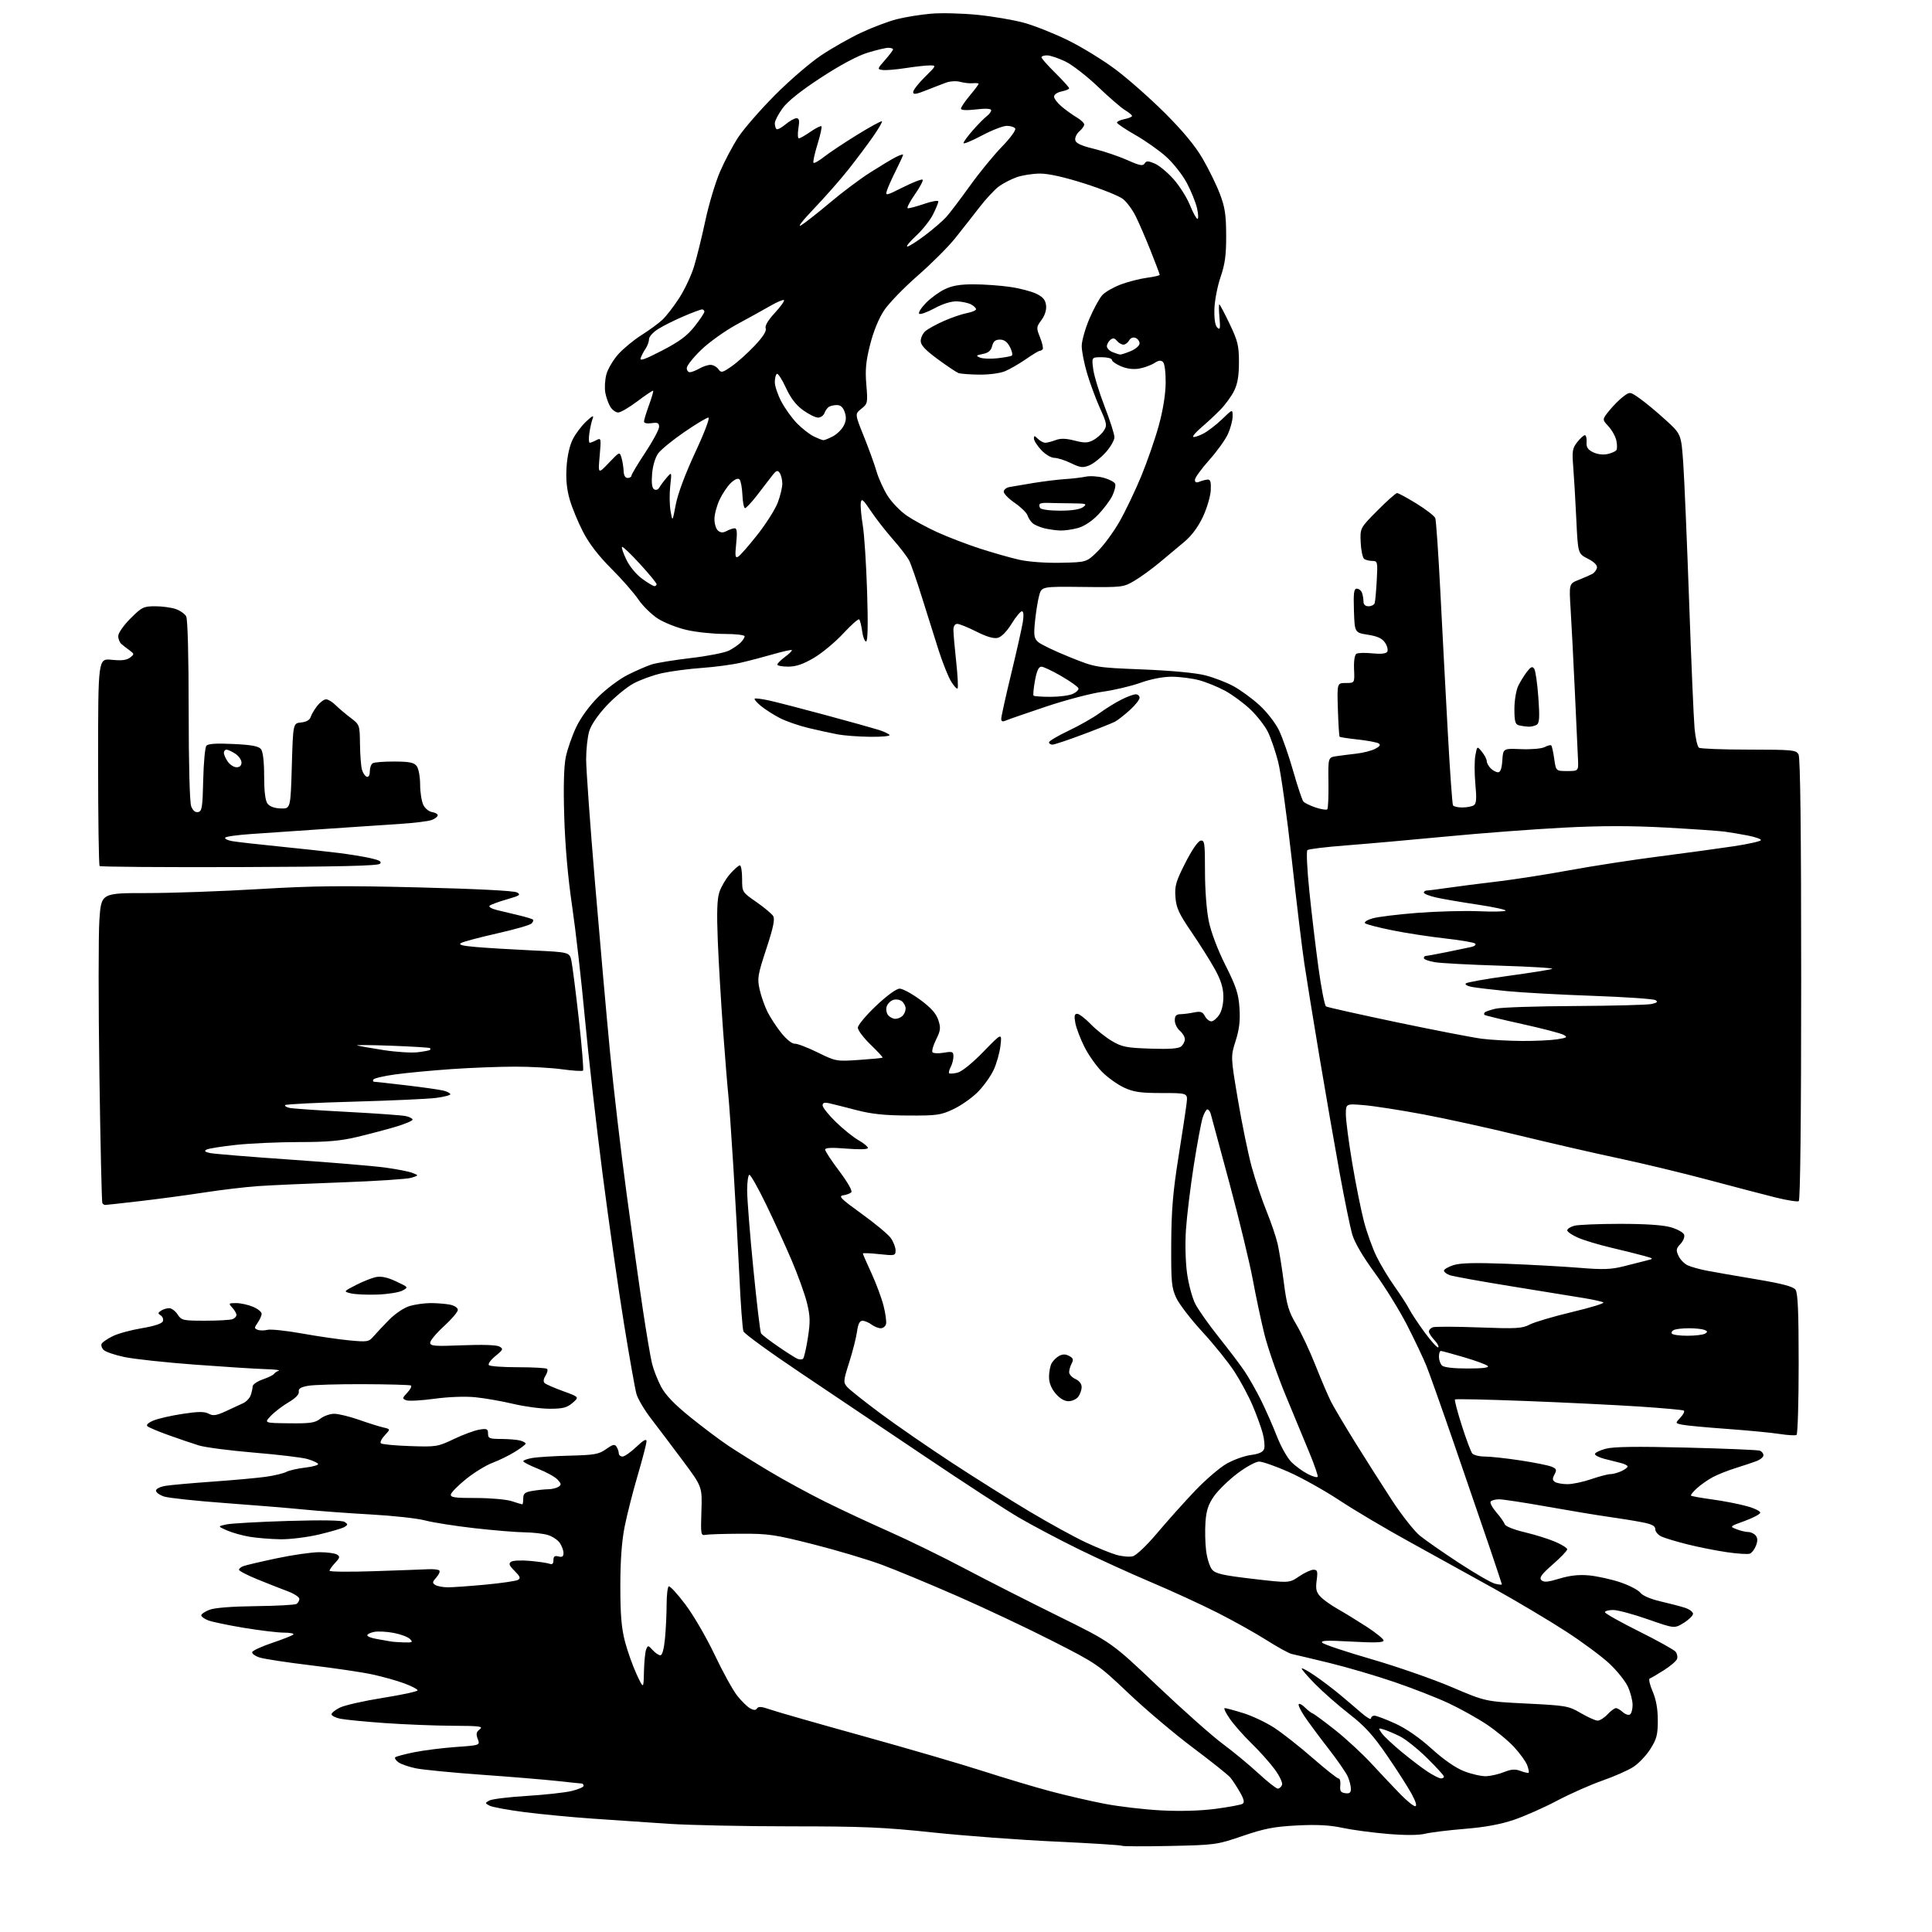 <?xml version="1.0" encoding="UTF-8" standalone="no"?>
<svg 
  version="1.1" 
  xmlns="http://www.w3.org/2000/svg" 
  xmlns:xlink="http://www.w3.org/1999/xlink" 
  xmlns:svg="http://www.w3.org/2000/svg"
  xmlns:rdf="http://www.w3.org/1999/02/22-rdf-syntax-ns#"
  xmlns:cc="http://creativecommons.org/ns#"
  xmlns:dc="http://purl.org/dc/elements/1.1/"
  viewBox="0 0 768 768"
  width="768"
  height="768"
>
<style>svg {background-color: white; }</style>"
<path stroke="none" fill="black" fill-rule="evenodd" d="M465.00,733.80C454.82,734.01 446.27,733.98 446.00,733.72C445.73,733.47 433.80,732.71 419.50,732.05C405.20,731.38 383.24,729.75 370.71,728.42C351.34,726.36 342.91,726.00 314.48,726.00C296.09,726.00 274.17,725.54 265.77,724.99C257.37,724.43 243.75,723.51 235.50,722.93C227.25,722.36 215.10,721.20 208.50,720.35C201.90,719.50 195.64,718.34 194.59,717.78C192.74,716.79 192.74,716.72 194.53,715.73C195.54,715.16 202.21,714.34 209.36,713.91C216.50,713.47 224.52,712.60 227.17,711.96C229.83,711.32 232.00,710.40 232.00,709.90C232.00,709.41 231.66,708.99 231.25,708.98C230.84,708.97 226.45,708.52 221.50,707.97C216.55,707.43 203.05,706.31 191.50,705.49C179.95,704.66 168.20,703.52 165.38,702.95C162.57,702.38 159.42,701.29 158.38,700.54C157.35,699.78 156.78,698.89 157.11,698.56C157.44,698.22 160.82,697.32 164.61,696.55C168.40,695.78 175.86,694.84 181.18,694.46C190.86,693.77 190.86,693.77 189.91,691.26C189.16,689.28 189.33,688.47 190.73,687.41C192.24,686.26 190.69,686.06 180.00,686.02C173.12,685.99 160.97,685.51 153.00,684.95C145.03,684.38 137.01,683.60 135.20,683.21C133.38,682.82 131.85,682.05 131.79,681.50C131.73,680.95 133.22,679.74 135.09,678.80C136.97,677.87 144.69,676.12 152.25,674.92C159.81,673.72 166.00,672.38 166.00,671.94C166.00,671.50 163.64,670.26 160.75,669.19C157.86,668.11 152.12,666.50 148.00,665.61C143.88,664.72 132.85,663.09 123.50,661.98C114.15,660.86 105.01,659.47 103.20,658.88C101.38,658.29 100.06,657.32 100.26,656.72C100.46,656.12 104.05,654.47 108.24,653.06C112.43,651.65 116.19,650.16 116.60,649.75C117.00,649.34 115.35,649.00 112.92,649.00C110.49,649.00 103.33,648.14 97.00,647.10C90.67,646.05 84.26,644.71 82.75,644.12C81.24,643.53 80.00,642.63 80.00,642.12C80.00,641.61 81.46,640.62 83.25,639.92C85.29,639.12 92.14,638.58 101.61,638.47C109.92,638.37 117.23,637.98 117.86,637.59C118.49,637.20 119.00,636.29 119.00,635.58C119.00,634.86 116.86,633.48 114.25,632.51C111.64,631.54 106.24,629.41 102.25,627.78C98.26,626.15 95.00,624.45 95.00,624.01C95.00,623.57 95.76,622.92 96.69,622.57C97.61,622.21 103.58,620.81 109.94,619.46C116.30,618.11 123.97,617.01 127.00,617.02C130.03,617.03 133.16,617.45 133.97,617.96C135.22,618.75 135.11,619.25 133.22,621.26C132.00,622.56 131.00,623.97 131.00,624.40C131.00,624.82 138.99,624.90 148.75,624.57C158.51,624.25 168.17,623.89 170.21,623.79C172.26,623.68 174.24,623.91 174.62,624.29C175.01,624.67 174.48,625.92 173.45,627.05C171.85,628.82 171.79,629.26 173.04,630.05C173.84,630.55 176.07,630.97 178.00,630.98C179.93,630.99 186.67,630.51 192.98,629.92C199.29,629.33 205.10,628.48 205.89,628.04C207.05,627.39 206.79,626.70 204.57,624.48C202.41,622.31 202.10,621.53 203.16,620.82C203.90,620.31 207.31,620.16 210.74,620.48C214.17,620.79 217.66,621.31 218.49,621.63C219.53,622.03 220.00,621.59 220.00,620.20C220.00,618.68 220.49,618.32 222.00,618.71C223.48,619.10 224.00,618.74 224.00,617.34C224.00,616.30 223.32,614.48 222.50,613.30C221.67,612.12 219.53,610.71 217.75,610.18C215.96,609.64 211.80,609.16 208.50,609.12C205.20,609.09 196.20,608.34 188.50,607.47C180.80,606.59 172.03,605.21 169.00,604.40C165.97,603.58 156.30,602.52 147.50,602.03C138.70,601.54 126.78,600.66 121.00,600.08C115.22,599.50 101.05,598.33 89.50,597.49C77.95,596.64 67.04,595.48 65.25,594.90C63.46,594.32 62.00,593.26 62.00,592.55C62.00,591.82 63.69,590.98 65.89,590.63C68.03,590.29 76.46,589.54 84.64,588.96C92.81,588.38 102.27,587.52 105.65,587.05C109.03,586.57 112.69,585.70 113.79,585.11C114.89,584.52 118.30,583.75 121.37,583.39C124.44,583.03 126.72,582.36 126.44,581.90C126.16,581.45 124.26,580.58 122.21,579.98C120.17,579.38 110.62,578.24 101.00,577.44C91.38,576.63 81.47,575.35 79.00,574.57C76.53,573.80 71.12,571.97 67.00,570.49C62.88,569.02 59.08,567.41 58.57,566.93C58.02,566.40 59.03,565.48 61.07,564.65C62.96,563.88 68.16,562.70 72.62,562.03C78.84,561.08 81.26,561.07 82.93,561.96C84.71,562.91 85.96,562.73 89.80,560.97C92.39,559.79 95.51,558.34 96.73,557.75C97.96,557.16 99.29,555.74 99.67,554.59C100.06,553.44 100.41,551.87 100.44,551.10C100.47,550.34 102.28,549.09 104.45,548.34C106.63,547.58 108.65,546.59 108.95,546.13C109.25,545.67 110.10,545.11 110.84,544.87C111.58,544.63 109.10,544.35 105.34,544.24C101.58,544.13 89.05,543.33 77.50,542.47C65.95,541.61 53.37,540.26 49.55,539.46C45.72,538.67 41.96,537.39 41.18,536.61C40.40,535.83 40.07,534.69 40.45,534.08C40.83,533.47 42.79,532.15 44.82,531.14C46.84,530.13 52.03,528.71 56.34,527.99C61.30,527.17 64.39,526.15 64.74,525.24C65.04,524.45 64.66,523.39 63.90,522.90C62.71,522.14 62.73,521.85 64.00,521.02C64.83,520.47 66.28,520.02 67.23,520.02C68.18,520.01 69.69,521.12 70.59,522.50C72.14,524.87 72.71,525.00 81.53,525.00C86.65,525.00 91.55,524.73 92.42,524.39C93.29,524.06 94.00,523.31 94.00,522.72C94.00,522.14 93.26,520.83 92.35,519.83C90.77,518.09 90.85,518.00 93.88,518.00C95.63,518.00 98.62,518.65 100.53,519.45C102.44,520.25 104.00,521.50 104.00,522.23C104.00,522.96 103.30,524.56 102.44,525.79C101.02,527.81 101.02,528.07 102.44,528.62C103.30,528.95 105.06,528.95 106.34,528.63C107.63,528.31 113.81,528.96 120.09,530.09C126.37,531.22 134.88,532.45 139.00,532.84C146.06,533.50 146.62,533.41 148.50,531.21C149.60,529.93 152.39,526.96 154.70,524.61C157.08,522.20 160.61,519.83 162.82,519.17C164.97,518.53 168.76,518.00 171.24,518.00C173.72,518.00 177.16,518.28 178.88,518.62C180.65,518.98 182.00,519.88 182.00,520.70C182.00,521.50 179.52,524.41 176.50,527.17C173.47,529.94 171.00,532.90 171.00,533.74C171.00,535.08 172.71,535.22 183.84,534.77C191.72,534.45 197.39,534.64 198.51,535.26C200.17,536.19 200.03,536.53 196.92,539.06C195.05,540.59 193.89,542.22 194.34,542.67C194.80,543.13 200.04,543.50 206.00,543.50C211.95,543.50 217.12,543.79 217.48,544.15C217.84,544.51 217.56,545.74 216.84,546.88C216.01,548.21 215.90,549.26 216.53,549.82C217.06,550.30 220.38,551.74 223.90,553.02C230.29,555.35 230.29,555.35 227.59,557.68C225.37,559.58 223.74,560.00 218.51,560.00C215.00,560.00 208.45,559.12 203.97,558.05C199.48,556.98 192.71,555.80 188.92,555.42C184.82,555.02 178.23,555.27 172.65,556.03C167.49,556.74 162.47,557.01 161.49,556.63C159.83,556.00 159.86,555.78 161.93,553.58C163.15,552.28 163.78,551.01 163.33,550.75C162.87,550.50 154.40,550.27 144.50,550.23C134.60,550.19 124.70,550.48 122.50,550.87C119.55,551.39 118.57,552.01 118.78,553.23C118.96,554.28 117.48,555.80 114.75,557.41C112.38,558.80 109.20,561.22 107.69,562.80C104.94,565.67 104.94,565.67 114.90,565.78C123.37,565.88 125.23,565.61 127.34,563.95C128.70,562.88 131.18,562.00 132.85,562.00C134.52,562.00 138.95,563.08 142.69,564.39C146.44,565.71 150.79,567.08 152.38,567.44C155.25,568.10 155.25,568.10 152.96,570.55C151.69,571.89 150.99,573.33 151.40,573.73C151.81,574.14 157.01,574.64 162.95,574.84C173.40,575.20 173.99,575.11 180.42,572.04C184.08,570.29 188.63,568.61 190.54,568.30C193.58,567.81 194.00,568.00 194.00,569.87C194.00,571.77 194.56,572.00 199.25,572.01C202.14,572.02 205.51,572.30 206.75,572.63C207.99,572.96 208.98,573.52 208.96,573.87C208.94,574.21 207.03,575.68 204.71,577.11C202.40,578.55 198.39,580.51 195.81,581.48C193.23,582.44 188.51,585.33 185.32,587.90C182.12,590.47 179.39,593.24 179.23,594.04C179.00,595.24 180.75,595.50 189.23,595.48C194.88,595.48 201.24,596.04 203.38,596.73C205.51,597.43 207.42,598.00 207.63,598.00C207.83,598.00 208.00,596.93 208.00,595.63C208.00,593.67 208.65,593.15 211.75,592.64C213.81,592.30 216.62,592.01 218.00,592.00C219.38,591.98 221.16,591.55 221.96,591.05C223.22,590.25 223.18,589.86 221.68,588.20C220.72,587.14 217.25,585.21 213.97,583.91C210.69,582.60 208.00,581.23 208.00,580.86C208.00,580.48 209.69,579.89 211.75,579.54C213.81,579.20 220.49,578.79 226.59,578.64C236.34,578.40 238.08,578.08 240.94,576.04C243.62,574.14 244.37,573.97 245.09,575.11C245.57,575.87 245.98,577.06 245.98,577.75C245.99,578.44 246.66,579.00 247.46,579.00C248.26,579.00 250.73,577.27 252.96,575.15C255.75,572.50 257.00,571.81 257.00,572.92C257.00,573.81 255.43,579.88 253.51,586.41C251.58,592.94 249.24,602.16 248.30,606.89C247.15,612.69 246.59,620.39 246.59,630.50C246.59,641.84 247.04,647.21 248.42,652.50C249.43,656.35 251.51,662.20 253.04,665.50C255.83,671.50 255.83,671.50 255.98,664.50C256.07,660.65 256.46,656.68 256.86,655.68C257.53,653.97 257.67,653.98 259.44,655.93C260.47,657.07 261.85,658.00 262.51,658.00C263.26,658.00 263.95,655.48 264.35,651.25C264.70,647.54 264.99,641.49 264.99,637.81C265.00,634.13 265.37,630.89 265.83,630.61C266.28,630.33 269.26,633.56 272.45,637.80C275.65,642.03 280.88,651.04 284.09,657.81C287.30,664.58 291.34,671.90 293.06,674.08C294.78,676.25 297.11,678.52 298.22,679.12C299.70,679.91 300.44,679.90 300.95,679.08C301.45,678.28 302.88,678.40 306.07,679.53C308.51,680.39 325.12,685.15 343.00,690.10C360.88,695.06 382.43,701.35 390.90,704.09C399.38,706.82 411.37,710.41 417.54,712.05C423.72,713.70 433.44,715.95 439.14,717.04C444.84,718.14 454.95,719.32 461.61,719.66C469.30,720.06 477.19,719.83 483.23,719.04C488.46,718.34 493.28,717.45 493.93,717.04C494.79,716.51 494.51,715.25 492.89,712.41C491.66,710.26 489.95,707.65 489.08,706.60C488.21,705.56 481.51,700.21 474.18,694.72C466.86,689.23 455.35,679.50 448.61,673.10C436.57,661.67 436.03,661.30 418.42,652.34C408.57,647.32 391.56,639.30 380.64,634.51C369.71,629.73 356.14,624.09 350.48,621.99C344.81,619.89 332.60,616.25 323.34,613.90C308.00,610.01 305.43,609.63 294.50,609.68C287.90,609.71 281.60,609.90 280.50,610.12C278.59,610.48 278.52,610.05 278.82,600.76C279.15,591.03 279.15,591.03 271.51,580.76C267.31,575.12 261.65,567.63 258.95,564.12C256.24,560.61 253.56,556.11 253.00,554.12C252.44,552.13 250.19,539.48 248.01,526.00C245.82,512.52 242.00,485.75 239.51,466.50C237.02,447.25 233.85,419.35 232.48,404.50C231.11,389.65 228.82,369.62 227.40,360.00C225.75,348.82 224.63,336.00 224.29,324.50C223.93,312.69 224.15,304.59 224.91,300.94C225.54,297.87 227.40,292.55 229.02,289.11C230.82,285.31 234.26,280.58 237.80,277.04C241.00,273.84 246.29,269.88 249.56,268.25C252.83,266.61 257.09,264.76 259.02,264.13C260.96,263.51 268.00,262.36 274.66,261.58C281.33,260.80 288.14,259.46 289.80,258.61C291.45,257.75 293.53,256.33 294.41,255.45C295.28,254.57 296.00,253.44 296.00,252.93C296.00,252.42 292.38,252.00 287.95,252.00C283.52,252.00 276.82,251.30 273.06,250.44C269.29,249.59 264.14,247.57 261.60,245.96C259.06,244.35 255.52,240.89 253.74,238.27C251.96,235.64 247.11,230.12 242.97,226.00C238.00,221.05 234.21,216.12 231.81,211.50C229.81,207.65 227.41,201.84 226.47,198.58C225.28,194.47 224.90,190.49 225.22,185.58C225.51,181.17 226.46,176.99 227.75,174.50C228.89,172.30 231.28,169.15 233.06,167.50C235.60,165.15 236.15,164.93 235.56,166.50C235.14,167.60 234.56,170.19 234.27,172.25C233.98,174.31 234.05,176.00 234.43,176.00C234.82,176.00 236.01,175.53 237.08,174.96C238.95,173.96 239.00,174.20 238.38,181.21C237.73,188.50 237.73,188.50 242.02,184.00C246.32,179.50 246.32,179.50 247.06,182.00C247.47,183.38 247.85,185.74 247.90,187.25C247.96,188.98 248.55,190.00 249.50,190.00C250.32,190.00 251.00,189.60 251.00,189.11C251.00,188.62 253.47,184.48 256.50,179.91C259.52,175.34 262.00,170.74 262.00,169.69C262.00,168.13 261.44,167.86 259.00,168.21C257.23,168.47 256.00,168.21 256.00,167.56C256.00,166.96 256.89,164.03 257.98,161.05C259.07,158.07 259.82,155.49 259.65,155.32C259.48,155.15 256.68,157.02 253.42,159.48C250.16,161.94 246.72,163.96 245.77,163.97C244.82,163.99 243.42,162.99 242.64,161.75C241.87,160.51 240.96,157.98 240.62,156.11C240.28,154.25 240.47,150.96 241.05,148.81C241.63,146.65 243.77,143.04 245.80,140.78C247.84,138.52 251.97,135.11 255.00,133.21C258.02,131.30 261.74,128.58 263.26,127.17C264.78,125.76 267.79,121.88 269.95,118.55C272.11,115.22 274.77,109.58 275.87,106.00C276.97,102.42 279.00,94.20 280.38,87.73C281.76,81.25 284.39,72.47 286.23,68.22C288.06,63.97 291.34,57.79 293.51,54.50C295.67,51.20 302.18,43.73 307.97,37.89C313.76,32.06 322.06,24.91 326.42,22.00C330.77,19.09 337.97,15.01 342.42,12.94C346.86,10.86 353.20,8.47 356.50,7.63C359.80,6.79 365.88,5.81 370.00,5.45C374.12,5.08 382.47,5.29 388.55,5.90C394.62,6.51 402.95,7.93 407.05,9.05C411.15,10.17 419.00,13.29 424.50,15.99C430.00,18.68 438.55,23.93 443.50,27.65C448.45,31.36 457.26,39.15 463.08,44.95C470.18,52.03 475.10,57.96 478.03,63.00C480.44,67.12 483.53,73.42 484.89,77.00C486.93,82.31 487.39,85.33 487.42,93.50C487.45,101.37 486.98,104.91 485.19,110.14C483.94,113.79 482.84,119.52 482.74,122.87C482.63,126.85 483.04,129.41 483.90,130.24C485.01,131.28 485.15,130.60 484.76,126.25C484.51,123.36 484.47,121.00 484.70,121.00C484.92,121.00 486.76,124.49 488.80,128.75C492.05,135.56 492.50,137.41 492.50,144.00C492.50,149.41 491.96,152.59 490.56,155.40C489.50,157.55 487.02,160.94 485.06,162.93C483.10,164.93 479.77,168.03 477.64,169.84C475.52,171.65 474.02,173.35 474.30,173.64C474.58,173.92 476.32,173.39 478.16,172.46C480.00,171.54 483.41,168.94 485.75,166.68C490.00,162.58 490.00,162.58 489.98,165.54C489.97,167.17 489.13,170.33 488.11,172.56C487.09,174.80 483.73,179.47 480.63,182.94C477.53,186.41 475.00,189.92 475.00,190.73C475.00,191.75 475.55,191.99 476.75,191.50C477.71,191.10 479.18,190.72 480.00,190.64C481.15,190.53 481.45,191.51 481.30,194.84C481.19,197.23 479.79,201.98 478.20,205.40C476.33,209.39 473.71,212.93 470.89,215.30C468.48,217.32 464.02,221.05 461.00,223.57C457.98,226.10 453.48,229.36 451.00,230.83C446.58,233.45 446.22,233.50 430.27,233.32C414.04,233.14 414.04,233.14 413.06,236.82C412.52,238.84 411.79,243.43 411.43,247.00C410.87,252.61 411.04,253.73 412.67,255.20C413.70,256.14 419.27,258.81 425.03,261.13C435.50,265.36 435.50,265.36 454.20,266.11C465.58,266.57 475.32,267.48 479.09,268.45C482.50,269.32 487.56,271.26 490.33,272.77C493.10,274.27 497.74,277.66 500.64,280.31C503.59,283.00 507.02,287.41 508.42,290.31C509.80,293.16 512.34,300.45 514.06,306.50C515.79,312.55 517.60,317.99 518.09,318.59C518.57,319.18 520.78,320.27 522.99,321.00C525.20,321.73 527.28,322.05 527.62,321.72C527.95,321.38 528.16,316.61 528.08,311.11C527.94,301.10 527.94,301.10 531.22,300.60C533.02,300.33 536.65,299.87 539.28,299.57C541.91,299.27 545.24,298.41 546.68,297.66C548.53,296.69 548.92,296.07 548.03,295.52C547.34,295.09 543.65,294.40 539.83,293.98C536.01,293.56 532.72,293.06 532.52,292.86C532.32,292.65 532.01,287.77 531.83,282.00C531.50,271.50 531.50,271.50 535.00,271.50C538.50,271.50 538.50,271.50 538.26,266.05C538.12,262.78 538.49,260.32 539.18,259.89C539.81,259.50 542.67,259.42 545.53,259.72C548.95,260.07 550.97,259.85 551.45,259.08C551.85,258.44 551.47,256.84 550.62,255.54C549.47,253.79 547.67,252.94 543.78,252.32C538.50,251.49 538.50,251.49 538.21,242.74C537.98,235.69 538.20,234.00 539.35,234.00C540.14,234.00 541.06,234.71 541.39,235.58C541.73,236.45 542.00,238.03 542.00,239.08C542.00,240.34 542.70,241.00 544.03,241.00C545.15,241.00 546.24,240.44 546.46,239.75C546.68,239.06 547.04,235.01 547.28,230.75C547.68,223.41 547.59,223.00 545.60,222.98C544.44,222.98 542.98,222.64 542.33,222.23C541.69,221.82 541.05,218.88 540.90,215.70C540.63,209.92 540.63,209.92 547.54,202.96C551.34,199.13 554.86,196.00 555.37,196.00C555.88,196.00 559.36,197.90 563.12,200.21C566.88,202.53 570.22,205.12 570.55,205.96C570.87,206.81 571.78,219.88 572.55,235.00C573.32,250.12 574.65,275.28 575.51,290.90C576.37,306.52 577.30,319.68 577.59,320.15C577.88,320.62 579.55,320.99 581.31,320.98C583.06,320.98 585.11,320.59 585.85,320.12C586.89,319.45 587.03,317.55 586.48,311.65C586.09,307.47 586.09,302.35 586.48,300.28C587.18,296.51 587.18,296.51 589.09,298.86C590.14,300.16 591.00,301.81 591.00,302.54C591.00,303.26 591.71,304.56 592.57,305.43C593.44,306.29 594.76,307.00 595.52,307.00C596.45,307.00 596.99,305.46 597.20,302.25C597.50,297.50 597.50,297.50 604.73,297.80C608.78,297.96 612.89,297.60 614.07,296.96C615.22,296.35 616.39,296.06 616.65,296.32C616.92,296.59 617.45,298.99 617.83,301.65C618.52,306.50 618.52,306.50 623.01,306.50C627.50,306.50 627.50,306.50 627.26,301.50C627.13,298.75 626.56,286.60 626.01,274.50C625.45,262.40 624.71,247.89 624.35,242.26C623.71,232.02 623.71,232.02 627.60,230.49C629.75,229.64 632.17,228.58 633.00,228.12C633.83,227.66 634.64,226.57 634.81,225.70C635.01,224.69 633.69,223.37 631.19,222.09C627.25,220.08 627.25,220.08 626.60,206.29C626.24,198.71 625.69,189.35 625.38,185.50C624.88,179.34 625.07,178.17 626.98,175.75C628.17,174.24 629.53,173.00 630.01,173.00C630.49,173.00 630.79,174.22 630.69,175.71C630.54,177.77 631.16,178.74 633.29,179.78C634.95,180.59 637.26,180.88 639.02,180.49C640.65,180.14 642.24,179.42 642.56,178.90C642.88,178.38 642.86,176.65 642.51,175.05C642.16,173.46 640.75,170.94 639.37,169.45C636.86,166.74 636.86,166.74 639.74,163.19C641.32,161.23 643.81,158.74 645.27,157.65C647.92,155.67 647.92,155.67 651.71,158.31C653.79,159.76 658.38,163.55 661.90,166.75C668.30,172.55 668.30,172.55 669.11,184.03C669.55,190.34 670.60,215.07 671.45,239.00C672.29,262.93 673.26,285.65 673.61,289.50C673.96,293.35 674.75,296.83 675.37,297.23C675.99,297.64 684.92,297.98 695.21,297.98C712.69,298.00 714.00,298.13 714.96,299.93C715.66,301.23 716.00,330.97 716.00,389.38C716.00,444.27 715.64,477.10 715.04,477.48C714.51,477.80 710.35,477.14 705.79,476.01C701.23,474.87 689.17,471.72 679.00,469.00C668.83,466.28 652.85,462.44 643.50,460.46C634.15,458.48 616.52,454.43 604.31,451.46C592.11,448.48 574.79,444.67 565.81,442.99C556.84,441.31 546.24,439.66 542.25,439.32C535.00,438.71 535.00,438.71 535.00,442.97C535.00,445.31 536.14,454.04 537.54,462.36C538.94,470.69 541.03,481.10 542.18,485.50C543.33,489.90 545.58,496.16 547.17,499.42C548.76,502.68 552.01,508.08 554.39,511.42C556.77,514.76 559.41,518.85 560.25,520.50C561.10,522.15 563.90,526.36 566.47,529.85C569.04,533.34 571.41,535.92 571.74,535.59C572.07,535.26 571.36,533.95 570.17,532.68C568.98,531.41 568.00,529.89 568.00,529.29C568.00,528.70 568.69,527.95 569.54,527.62C570.38,527.30 578.64,527.32 587.88,527.67C602.80,528.23 605.07,528.10 608.09,526.53C609.97,525.55 617.54,523.31 624.93,521.55C632.32,519.79 637.92,518.07 637.37,517.73C636.83,517.40 633.49,516.65 629.94,516.06C626.40,515.48 613.38,513.37 601.00,511.36C588.62,509.36 577.49,507.34 576.25,506.89C575.01,506.43 574.00,505.62 574.00,505.10C574.00,504.58 575.67,503.60 577.71,502.93C580.41,502.04 586.21,501.89 598.96,502.37C608.61,502.74 621.63,503.47 627.91,503.98C637.21,504.75 640.44,504.64 645.41,503.38C648.76,502.53 652.85,501.50 654.50,501.08C657.50,500.33 657.50,500.33 653.50,499.22C651.30,498.61 645.45,497.15 640.50,495.98C635.55,494.82 629.59,493.02 627.25,491.99C624.91,490.96 623.00,489.65 623.00,489.08C623.00,488.50 624.24,487.69 625.75,487.27C627.26,486.85 635.48,486.50 644.00,486.50C654.12,486.50 661.13,486.97 664.19,487.86C666.76,488.61 669.14,489.92 669.46,490.77C669.79,491.63 669.16,493.27 668.03,494.47C666.27,496.34 666.17,496.96 667.25,499.26C667.94,500.72 669.59,502.40 670.93,503.01C672.26,503.62 675.64,504.56 678.43,505.10C681.22,505.64 690.02,507.18 697.99,508.51C708.51,510.28 712.83,511.42 713.74,512.67C714.68,513.95 715.00,521.45 715.00,542.13C715.00,557.39 714.62,570.12 714.15,570.41C713.68,570.70 710.64,570.52 707.40,570.02C704.15,569.51 694.75,568.61 686.50,568.01C678.25,567.42 670.24,566.67 668.70,566.34C665.89,565.75 665.89,565.75 668.02,563.48C669.19,562.23 669.78,560.99 669.33,560.72C668.87,560.45 660.85,559.73 651.50,559.11C642.15,558.50 621.97,557.51 606.66,556.92C591.34,556.33 578.61,556.05 578.37,556.30C578.13,556.54 579.34,561.19 581.07,566.62C582.80,572.05 584.68,577.06 585.23,577.75C585.79,578.44 588.05,579.00 590.25,579.00C592.46,579.00 598.82,579.69 604.38,580.54C609.95,581.38 615.53,582.51 616.79,583.03C618.76,583.86 618.92,584.29 617.93,586.12C617.04,587.79 617.09,588.44 618.15,589.11C618.89,589.58 621.12,589.98 623.09,589.98C625.07,589.99 629.30,589.10 632.50,588.00C635.70,586.90 639.12,586.00 640.11,586.00C641.10,586.00 643.05,585.48 644.45,584.84C645.85,584.20 647.00,583.35 647.00,582.95C647.00,582.55 645.76,581.92 644.25,581.55C642.74,581.19 639.81,580.45 637.75,579.91C635.69,579.37 634.00,578.51 634.00,578.00C634.00,577.49 635.91,576.55 638.25,575.91C641.31,575.07 650.31,574.94 670.34,575.44C685.65,575.82 698.81,576.37 699.59,576.67C700.36,576.97 701.00,577.79 701.00,578.49C701.00,579.19 699.76,580.23 698.25,580.80C696.74,581.38 693.02,582.62 690.00,583.56C686.98,584.50 682.92,586.10 681.00,587.11C679.08,588.12 676.21,590.11 674.63,591.53C673.06,592.94 671.96,594.30 672.20,594.54C672.44,594.77 676.21,595.45 680.57,596.04C684.93,596.63 691.10,597.82 694.29,598.70C697.52,599.58 699.91,600.77 699.71,601.39C699.51,602.00 696.68,603.47 693.42,604.65C687.52,606.79 687.51,606.81 690.32,607.90C691.86,608.51 693.95,609.00 694.94,609.00C695.94,609.00 697.27,609.62 697.90,610.38C698.71,611.35 698.75,612.54 698.04,614.40C697.48,615.86 696.38,617.30 695.59,617.60C694.79,617.91 690.62,617.64 686.32,617.00C682.02,616.37 675.01,614.97 670.75,613.90C666.49,612.83 661.88,611.45 660.50,610.82C659.13,610.19 658.00,608.88 658.00,607.91C658.00,606.57 656.72,605.89 652.75,605.12C649.86,604.55 643.90,603.59 639.50,602.97C635.10,602.36 624.13,600.54 615.11,598.93C606.10,597.32 597.47,596.00 595.92,596.00C594.38,596.00 592.86,596.42 592.54,596.94C592.22,597.46 593.25,599.37 594.83,601.19C596.41,603.01 597.91,605.14 598.16,605.91C598.42,606.72 601.78,608.07 606.05,609.08C610.15,610.05 615.64,611.76 618.25,612.89C620.86,614.01 623.00,615.36 623.00,615.88C623.00,616.41 620.42,619.10 617.26,621.87C612.76,625.82 611.77,627.17 612.72,628.12C613.67,629.07 615.23,628.94 619.92,627.52C624.10,626.26 627.65,625.87 631.70,626.25C634.89,626.55 640.42,627.77 644.00,628.96C647.58,630.16 651.19,632.02 652.03,633.11C652.96,634.29 656.14,635.67 660.03,636.56C663.59,637.38 667.96,638.53 669.75,639.10C671.54,639.68 673.00,640.76 673.00,641.50C673.00,642.23 671.34,643.86 669.31,645.12C665.61,647.40 665.61,647.40 655.06,643.70C649.25,641.66 643.04,640.00 641.25,640.00C639.46,640.00 638.00,640.40 638.00,640.88C638.00,641.36 644.05,644.77 651.44,648.45C658.83,652.13 665.40,655.78 666.05,656.56C666.70,657.34 666.96,658.66 666.64,659.49C666.32,660.32 663.96,662.34 661.39,663.96C658.83,665.59 656.31,667.06 655.80,667.23C655.29,667.40 655.80,669.71 656.94,672.35C658.34,675.62 659.00,679.32 659.00,683.89C659.00,689.61 658.56,691.30 656.05,695.25C654.43,697.81 651.40,701.01 649.30,702.37C647.21,703.73 641.66,706.18 636.98,707.81C632.29,709.45 624.19,713.04 618.98,715.79C613.76,718.55 606.02,721.98 601.76,723.42C596.53,725.20 590.23,726.36 582.26,727.00C575.79,727.53 568.70,728.40 566.50,728.94C563.94,729.57 558.53,729.59 551.50,729.00C545.45,728.49 537.35,727.40 533.51,726.57C528.48,725.50 523.42,725.24 515.51,725.65C506.46,726.12 502.63,726.87 494.00,729.81C483.71,733.33 483.13,733.41 465.00,733.80zM562.56,718.00C563.34,718.00 562.83,716.22 561.15,713.11C559.69,710.42 555.30,703.56 551.38,697.86C545.82,689.76 542.55,686.16 536.38,681.37C532.05,678.00 525.92,672.63 522.78,669.43C519.63,666.23 517.23,663.43 517.46,663.21C517.68,662.99 520.03,664.29 522.68,666.10C525.33,667.90 529.70,671.21 532.39,673.44C535.08,675.67 539.02,679.01 541.14,680.87C543.26,682.72 545.00,683.73 545.00,683.12C545.00,682.50 545.61,682.00 546.36,682.00C547.11,682.00 550.80,683.40 554.56,685.10C558.95,687.09 564.17,690.70 569.10,695.15C574.07,699.64 578.68,702.82 582.15,704.15C585.09,705.28 588.99,706.14 590.82,706.07C592.65,705.99 595.83,705.25 597.90,704.42C600.78,703.27 602.31,703.17 604.47,703.99C606.01,704.58 607.45,704.88 607.67,704.67C607.88,704.45 607.61,703.09 607.06,701.65C606.51,700.20 604.18,696.98 601.88,694.49C599.59,692.00 594.65,687.93 590.91,685.44C587.18,682.96 580.38,679.18 575.81,677.04C571.24,674.90 561.55,671.11 554.28,668.63C547.01,666.14 535.31,662.71 528.28,661.00C521.25,659.30 514.60,657.71 513.50,657.49C512.40,657.26 507.90,654.79 503.50,652.00C499.10,649.21 490.32,644.30 484.00,641.10C477.68,637.89 465.75,632.41 457.50,628.92C449.25,625.43 436.20,619.48 428.50,615.69C420.80,611.90 410.23,606.30 405.00,603.25C399.77,600.19 383.12,589.36 368.00,579.18C352.88,569.00 330.53,553.99 318.35,545.82C306.17,537.66 295.90,530.20 295.53,529.24C295.15,528.28 294.43,518.50 293.92,507.50C293.41,496.50 292.32,476.70 291.50,463.50C290.68,450.30 289.77,437.48 289.49,435.00C289.21,432.52 288.30,421.27 287.46,410.00C286.63,398.73 285.67,382.51 285.33,373.96C284.88,362.71 285.05,357.38 285.96,354.63C286.65,352.54 288.56,349.29 290.21,347.41C291.86,345.54 293.61,344.00 294.10,344.00C294.60,344.00 295.00,346.39 295.00,349.31C295.00,354.63 295.00,354.63 300.67,358.56C303.78,360.73 306.79,363.24 307.35,364.15C308.10,365.38 307.40,368.74 304.63,377.17C301.19,387.61 300.98,388.94 301.97,393.36C302.56,396.01 303.99,400.05 305.14,402.34C306.30,404.63 308.81,408.43 310.72,410.80C312.64,413.16 314.95,415.00 315.85,414.88C316.76,414.77 320.84,416.31 324.92,418.31C332.25,421.91 332.46,421.95 341.42,421.34C346.42,421.00 350.65,420.60 350.83,420.44C351.02,420.29 348.88,417.96 346.08,415.27C343.29,412.57 341.00,409.54 341.00,408.53C341.00,407.52 344.26,403.61 348.24,399.84C352.57,395.74 356.33,393.00 357.63,393.00C358.81,393.00 362.48,394.99 365.79,397.42C370.08,400.58 372.13,402.87 372.98,405.45C374.02,408.59 373.91,409.61 372.13,413.20C371.01,415.47 370.34,417.74 370.65,418.24C370.95,418.73 372.96,418.84 375.10,418.48C378.63,417.89 379.00,418.03 379.00,419.98C379.00,421.16 378.51,423.04 377.92,424.15C377.32,425.26 377.05,426.38 377.30,426.63C377.56,426.89 379.05,426.79 380.63,426.40C382.33,425.99 386.53,422.60 390.90,418.10C398.30,410.50 398.30,410.50 397.71,415.63C397.39,418.45 396.15,422.83 394.96,425.37C393.77,427.90 390.93,431.85 388.65,434.14C386.37,436.43 382.02,439.48 379.00,440.91C373.97,443.28 372.44,443.50 361.00,443.44C351.70,443.40 346.45,442.85 340.50,441.30C336.10,440.15 331.26,438.93 329.75,438.59C327.72,438.13 327.00,438.34 327.00,439.42C327.00,440.22 329.36,443.18 332.25,445.99C335.14,448.81 339.19,452.07 341.25,453.24C343.31,454.41 345.00,455.80 345.00,456.32C345.00,456.91 341.71,457.01 336.50,456.59C330.64,456.11 328.00,456.23 328.00,456.98C328.00,457.58 330.54,461.44 333.66,465.58C336.97,469.98 338.94,473.45 338.41,473.96C337.91,474.44 336.44,474.98 335.15,475.17C333.17,475.45 334.37,476.64 342.49,482.48C347.82,486.32 353.05,490.66 354.09,492.13C355.14,493.60 356.00,495.80 356.00,497.02C356.00,499.15 355.75,499.21 349.50,498.54C345.93,498.15 343.00,498.04 343.00,498.28C343.00,498.52 344.53,502.04 346.41,506.11C348.28,510.17 350.44,515.98 351.21,519.00C351.98,522.02 352.43,525.29 352.23,526.25C352.02,527.21 351.07,528.00 350.12,528.00C349.16,528.00 347.51,527.34 346.44,526.53C345.37,525.72 343.77,525.05 342.89,525.03C341.73,525.01 341.10,526.24 340.68,529.33C340.35,531.71 338.96,537.20 337.58,541.54C335.21,549.01 335.17,549.53 336.79,551.37C337.73,552.44 343.68,557.16 350.00,561.86C356.32,566.56 369.15,575.41 378.50,581.53C387.85,587.65 401.80,596.41 409.50,600.99C417.20,605.58 427.10,611.02 431.50,613.07C435.90,615.13 441.37,617.36 443.66,618.04C445.95,618.71 448.93,618.98 450.28,618.65C451.70,618.29 455.85,614.34 460.12,609.28C464.18,604.46 470.88,596.98 475.00,592.66C479.12,588.33 484.75,583.49 487.50,581.90C490.25,580.32 494.63,578.73 497.22,578.39C500.56,577.94 502.11,577.21 502.52,575.92C502.84,574.92 502.59,572.16 501.96,569.80C501.33,567.43 499.52,562.45 497.94,558.73C496.36,555.01 493.11,548.94 490.70,545.23C488.29,541.53 482.59,534.45 478.03,529.50C473.47,524.55 468.78,518.48 467.62,516.00C465.71,511.94 465.51,509.83 465.58,494.50C465.65,481.06 466.25,473.84 468.45,460.00C469.99,450.38 471.45,440.70 471.70,438.50C472.16,434.50 472.16,434.50 461.83,434.50C453.37,434.50 450.66,434.11 446.85,432.35C444.29,431.17 440.37,428.37 438.13,426.13C435.89,423.89 432.73,419.43 431.11,416.22C429.49,413.00 427.85,408.72 427.47,406.69C426.94,403.86 427.10,403.00 428.19,403.00C428.96,403.00 431.37,404.84 433.55,407.08C435.72,409.33 439.52,412.36 442.00,413.82C445.97,416.17 447.78,416.53 457.26,416.85C464.81,417.11 468.47,416.85 469.51,415.99C470.33,415.31 471.00,414.01 471.00,413.10C471.00,412.19 470.10,410.67 469.00,409.73C467.90,408.79 467.00,406.94 467.00,405.62C467.00,403.80 467.55,403.20 469.25,403.16C470.49,403.13 472.92,402.82 474.66,402.46C477.24,401.92 478.03,402.19 478.95,403.90C479.56,405.05 480.72,406.00 481.51,406.00C482.31,406.00 483.72,404.82 484.67,403.39C485.72,401.78 486.35,398.93 486.31,396.00C486.25,392.55 485.30,389.56 482.87,385.16C481.02,381.82 476.83,375.19 473.57,370.41C468.61,363.15 467.58,360.91 467.26,356.62C466.92,352.16 467.43,350.41 471.19,343.00C473.76,337.93 476.21,334.37 477.25,334.18C478.84,333.88 479.00,334.99 479.00,346.36C479.00,353.61 479.63,361.94 480.51,366.18C481.42,370.61 484.04,377.54 487.14,383.70C491.41,392.22 492.34,395.03 492.71,400.70C493.05,405.72 492.65,409.14 491.18,413.77C489.20,420.03 489.20,420.03 492.09,437.18C493.68,446.62 496.14,458.62 497.57,463.85C499.00,469.09 501.65,477.00 503.46,481.44C505.27,485.87 507.26,491.75 507.89,494.50C508.51,497.25 509.63,504.23 510.37,510.00C511.52,518.89 512.28,521.42 515.30,526.50C517.27,529.80 520.72,537.16 522.97,542.86C525.23,548.56 527.99,555.02 529.11,557.21C530.23,559.41 534.54,566.67 538.68,573.35C542.83,580.03 549.41,590.38 553.31,596.35C557.21,602.31 562.22,608.68 564.45,610.48C566.68,612.29 573.67,617.16 580.00,621.30C586.33,625.45 592.74,629.15 594.25,629.53C595.76,629.91 597.00,630.04 597.00,629.82C597.00,629.60 594.79,622.92 592.09,614.96C589.39,607.01 583.14,588.80 578.21,574.50C573.29,560.20 568.26,546.04 567.05,543.02C565.84,540.01 562.38,532.72 559.36,526.81C556.34,520.90 550.51,511.49 546.42,505.89C541.69,499.43 538.43,493.84 537.50,490.60C536.70,487.80 534.45,476.80 532.51,466.17C530.57,455.53 526.98,434.83 524.52,420.17C522.06,405.50 519.35,388.77 518.49,383.00C517.62,377.23 515.37,358.54 513.48,341.49C511.59,324.43 509.16,307.03 508.08,302.82C507.00,298.61 505.14,293.21 503.95,290.83C502.75,288.45 499.63,284.47 497.02,281.98C494.40,279.50 489.91,276.18 487.03,274.61C484.15,273.05 479.48,271.15 476.65,270.39C473.82,269.64 468.94,269.02 465.81,269.01C462.28,269.00 457.52,269.93 453.31,271.43C449.56,272.77 442.82,274.36 438.33,274.97C433.84,275.59 423.71,278.24 415.83,280.88C407.95,283.52 400.71,286.03 399.75,286.45C398.52,286.99 398.00,286.77 398.00,285.72C398.00,284.90 399.78,276.86 401.96,267.86C404.14,258.86 406.22,249.59 406.59,247.25C407.01,244.54 406.88,243.00 406.21,243.00C405.64,243.00 403.79,245.24 402.11,247.97C400.26,250.98 398.10,253.19 396.65,253.55C395.04,253.96 392.25,253.14 388.15,251.08C384.80,249.38 381.37,248.00 380.53,248.00C379.57,248.00 379.00,248.92 379.00,250.46C379.00,251.81 379.49,257.47 380.10,263.03C380.70,268.59 380.95,273.38 380.65,273.68C380.35,273.98 379.19,272.71 378.06,270.86C376.93,269.01 374.71,263.45 373.12,258.50C371.53,253.55 368.55,244.10 366.50,237.50C364.45,230.90 362.16,224.29 361.40,222.82C360.64,221.35 357.71,217.52 354.89,214.32C352.06,211.12 348.12,206.06 346.13,203.07C343.07,198.49 342.45,197.99 342.18,199.85C342.00,201.07 342.35,205.08 342.96,208.78C343.58,212.48 344.35,224.39 344.69,235.25C345.10,248.40 344.96,255.00 344.28,255.00C343.72,255.00 343.02,253.16 342.72,250.92C342.41,248.67 341.89,246.56 341.55,246.22C341.22,245.88 338.37,248.40 335.22,251.80C332.07,255.21 326.83,259.57 323.56,261.50C319.25,264.04 316.44,265.00 313.31,265.00C310.94,265.00 309.00,264.63 309.00,264.19C309.00,263.74 310.39,262.35 312.08,261.10C313.77,259.85 314.98,258.65 314.76,258.43C314.55,258.21 311.25,258.94 307.43,260.04C303.62,261.14 297.80,262.67 294.50,263.43C291.20,264.20 284.23,265.14 279.00,265.51C273.77,265.88 266.62,266.83 263.10,267.61C259.57,268.40 254.48,270.25 251.78,271.72C249.07,273.19 244.29,277.14 241.15,280.50C237.66,284.23 234.96,288.19 234.22,290.67C233.55,292.90 233.00,297.93 233.00,301.85C233.00,305.76 234.58,327.76 236.51,350.73C238.44,373.70 241.14,404.20 242.52,418.50C243.90,432.80 246.85,458.00 249.08,474.50C251.30,491.00 254.24,511.92 255.61,520.99C256.97,530.06 258.58,539.51 259.18,541.99C259.78,544.47 261.41,548.64 262.80,551.26C264.55,554.56 268.12,558.27 274.42,563.35C279.41,567.38 286.20,572.48 289.50,574.68C292.80,576.89 300.17,581.49 305.89,584.90C311.60,588.32 321.50,593.72 327.89,596.89C334.27,600.07 345.80,605.45 353.50,608.86C361.20,612.27 374.70,618.87 383.50,623.53C392.30,628.18 409.03,636.68 420.67,642.42C441.85,652.86 441.85,652.86 460.17,670.24C470.25,679.80 481.88,690.12 486.00,693.17C490.12,696.22 496.49,701.48 500.15,704.86C503.81,708.24 507.31,711.00 507.93,711.00C508.56,711.00 509.32,710.33 509.63,709.52C509.95,708.69 508.64,705.94 506.67,703.27C504.73,700.65 500.60,696.02 497.48,693.00C494.37,689.98 490.49,685.59 488.87,683.25C487.24,680.91 486.33,679.00 486.85,679.00C487.37,679.00 490.68,679.89 494.22,680.99C497.75,682.08 503.31,684.71 506.57,686.84C509.83,688.97 516.70,694.38 521.83,698.86C526.97,703.34 531.60,707.00 532.12,707.00C532.65,707.00 532.95,708.24 532.79,709.75C532.56,711.95 532.95,712.56 534.75,712.82C536.45,713.06 537.00,712.64 537.00,711.12C537.00,710.00 536.46,707.84 535.80,706.30C535.15,704.76 531.59,699.61 527.89,694.86C524.20,690.11 519.95,684.37 518.44,682.09C516.94,679.82 515.96,677.71 516.27,677.40C516.58,677.09 517.71,677.71 518.79,678.79C519.87,679.87 521.23,680.92 521.81,681.12C522.39,681.33 526.40,684.29 530.73,687.71C535.06,691.13 541.62,697.20 545.32,701.21C549.02,705.22 554.14,710.64 556.69,713.25C559.24,715.86 561.88,718.00 562.56,718.00zM572.75,706.94C573.44,706.97 574.00,706.65 574.00,706.22C574.00,705.80 570.96,702.47 567.25,698.82C563.54,695.18 558.70,691.31 556.50,690.23C554.30,689.14 551.43,687.92 550.12,687.52C547.83,686.81 547.80,686.87 549.26,688.97C550.11,690.17 553.68,693.53 557.21,696.44C560.73,699.35 565.39,702.89 567.56,704.31C569.73,705.72 572.06,706.91 572.75,706.94zM635.08,683.98C635.94,683.99 637.71,682.88 639.00,681.50C640.29,680.12 641.80,679.00 642.35,679.00C642.89,679.00 644.14,679.72 645.11,680.60C646.08,681.48 647.35,681.90 647.94,681.54C648.52,681.18 648.99,679.45 648.98,677.69C648.97,675.94 648.13,672.70 647.12,670.50C646.11,668.30 642.82,664.18 639.81,661.35C636.80,658.52 629.01,652.74 622.48,648.51C615.96,644.28 603.17,636.66 594.06,631.58C584.95,626.51 569.85,618.16 560.50,613.02C551.15,607.89 538.53,600.42 532.47,596.42C526.40,592.42 517.26,587.32 512.17,585.08C507.08,582.83 501.83,581.00 500.51,581.00C499.19,581.00 495.29,583.14 491.84,585.75C488.40,588.36 484.24,592.41 482.60,594.74C480.33,597.99 479.53,600.40 479.20,604.97C478.96,608.26 479.07,613.42 479.45,616.45C479.83,619.47 480.89,622.84 481.82,623.93C483.20,625.57 486.07,626.22 498.00,627.62C512.50,629.31 512.50,629.31 516.39,626.66C518.53,625.20 521.11,624.00 522.12,624.00C523.71,624.00 523.88,624.58 523.39,628.25C522.94,631.68 523.23,632.92 524.91,634.71C526.06,635.92 529.14,638.12 531.75,639.59C534.36,641.06 539.54,644.24 543.25,646.64C546.96,649.05 550.00,651.52 550.00,652.14C550.00,652.96 546.47,653.07 537.25,652.56C527.40,652.01 524.76,652.12 525.66,653.04C526.30,653.69 535.10,656.63 545.22,659.56C555.34,662.50 569.67,667.49 577.06,670.64C590.50,676.38 590.50,676.38 606.89,677.19C622.56,677.97 623.51,678.13 628.39,680.98C631.20,682.62 634.21,683.97 635.08,683.98zM160.46,652.88C163.97,652.99 164.26,652.83 162.95,651.52C162.13,650.70 159.22,649.62 156.48,649.10C153.74,648.59 150.26,648.40 148.75,648.70C147.24,648.99 146.00,649.61 146.00,650.07C146.00,650.53 147.69,651.18 149.75,651.52C151.81,651.86 154.18,652.28 155.00,652.45C155.82,652.63 158.28,652.82 160.46,652.88zM111.38,611.88C107.59,611.82 102.13,611.37 99.23,610.89C96.33,610.41 92.28,609.27 90.23,608.37C86.50,606.73 86.50,606.73 90.00,605.98C91.92,605.57 102.95,604.95 114.50,604.60C128.07,604.20 136.03,604.33 137.00,604.99C138.33,605.89 138.33,606.11 137.00,606.97C136.18,607.50 131.62,608.85 126.88,609.97C122.07,611.10 115.21,611.95 111.38,611.88zM523.80,587.02C523.96,586.57 522.55,582.45 520.66,577.86C518.77,573.26 514.47,562.87 511.10,554.76C507.74,546.65 503.91,535.62 502.59,530.26C501.27,524.89 499.19,515.10 497.97,508.50C496.74,501.90 492.60,484.80 488.77,470.50C484.93,456.20 481.57,443.71 481.28,442.75C481.00,441.79 480.40,441.00 479.96,441.00C479.52,441.00 478.67,442.46 478.09,444.25C477.50,446.04 475.91,454.58 474.55,463.23C473.20,471.89 471.80,483.36 471.44,488.73C471.06,494.36 471.25,501.80 471.89,506.28C472.49,510.56 473.95,515.96 475.13,518.28C476.31,520.60 480.50,526.55 484.45,531.50C488.40,536.45 493.01,542.52 494.68,545.00C496.36,547.48 499.30,552.65 501.22,556.50C503.13,560.35 505.98,566.82 507.56,570.88C509.13,574.94 511.73,579.57 513.32,581.17C514.91,582.76 517.86,584.91 519.86,585.94C521.86,586.98 523.63,587.46 523.80,587.02zM424.73,557.00C423.11,557.00 421.23,555.88 419.59,553.92C417.89,551.90 417.00,549.65 417.00,547.36C417.00,545.44 417.46,543.01 418.02,541.96C418.59,540.91 419.94,539.57 421.02,538.99C422.42,538.24 423.59,538.25 425.01,539.01C426.61,539.86 426.82,540.48 426.01,541.98C425.46,543.02 425.00,544.58 425.00,545.46C425.00,546.33 426.12,547.56 427.50,548.18C429.03,548.88 429.99,550.13 429.97,551.41C429.95,552.56 429.34,554.29 428.61,555.25C427.88,556.21 426.13,557.00 424.73,557.00zM583.40,544.00C589.40,544.00 592.07,543.67 591.40,543.00C590.85,542.45 586.60,540.89 581.95,539.52C577.30,538.16 573.16,537.03 572.75,537.02C572.34,537.01 572.00,538.03 572.00,539.30C572.00,540.57 572.54,542.14 573.20,542.80C573.96,543.56 577.73,544.00 583.40,544.00zM319.23,540.11C319.63,539.74 320.49,536.01 321.14,531.81C322.14,525.38 322.08,523.18 320.76,517.84C319.90,514.35 317.13,506.68 314.61,500.80C312.09,494.91 307.51,484.90 304.42,478.55C301.33,472.20 298.40,467.00 297.90,467.00C297.41,467.00 297.00,469.81 297.00,473.25C297.01,476.69 298.11,490.65 299.46,504.28C300.81,517.91 302.19,529.50 302.52,530.03C302.85,530.57 305.91,532.92 309.30,535.25C312.70,537.59 316.16,539.79 316.99,540.14C317.82,540.49 318.83,540.47 319.23,540.11zM670.81,530.98C673.94,530.98 677.10,530.59 677.83,530.12C678.90,529.45 678.83,529.15 677.50,528.64C676.59,528.29 673.89,528.00 671.50,528.00C669.11,528.00 666.45,528.27 665.59,528.60C664.72,528.94 664.26,529.61 664.56,530.10C664.87,530.60 667.68,530.99 670.81,530.98zM150.00,514.61C145.88,514.76 141.15,514.54 139.50,514.14C136.50,513.39 136.50,513.39 141.50,510.82C144.25,509.40 147.85,507.98 149.50,507.65C151.56,507.24 154.06,507.78 157.46,509.38C162.41,511.71 162.41,511.71 159.96,513.03C158.61,513.76 154.12,514.47 150.00,514.61zM41.81,478.99C41.43,479.00 40.92,478.66 40.68,478.25C40.44,477.84 39.91,454.73 39.51,426.89C39.11,399.06 39.11,371.50 39.51,365.64C40.24,355.00 40.24,355.00 58.37,355.01C68.34,355.01 88.42,354.30 103.00,353.42C124.75,352.12 136.14,352.00 166.55,352.76C189.24,353.32 204.35,354.10 205.52,354.75C207.16,355.67 206.60,356.06 201.46,357.52C198.18,358.46 195.11,359.59 194.62,360.04C194.14,360.49 195.49,361.27 197.62,361.78C199.76,362.28 203.74,363.24 206.47,363.90C209.21,364.57 211.65,365.32 211.91,365.57C212.16,365.83 211.87,366.53 211.27,367.13C210.67,367.73 204.52,369.50 197.60,371.05C190.69,372.61 184.26,374.32 183.32,374.84C182.07,375.54 183.58,375.96 189.06,376.44C193.15,376.80 203.23,377.41 211.46,377.80C226.42,378.50 226.42,378.50 227.16,382.00C227.56,383.93 228.89,394.39 230.11,405.26C231.32,416.13 232.06,425.27 231.76,425.58C231.45,425.88 227.75,425.65 223.53,425.07C219.31,424.48 210.83,424.00 204.68,424.01C198.53,424.01 187.20,424.45 179.50,424.98C171.80,425.52 161.79,426.46 157.24,427.08C152.70,427.70 148.74,428.61 148.44,429.10C148.13,429.60 148.25,430.00 148.69,430.01C149.14,430.01 154.92,430.66 161.54,431.44C168.17,432.22 174.80,433.16 176.29,433.54C177.78,433.91 179.00,434.56 179.00,434.97C179.00,435.39 176.41,436.05 173.25,436.45C170.09,436.85 155.47,437.51 140.76,437.92C126.05,438.32 113.73,438.94 113.39,439.28C113.04,439.62 113.83,440.13 115.13,440.41C116.43,440.69 126.72,441.40 138.00,441.99C149.28,442.58 159.74,443.33 161.25,443.65C162.76,443.97 164.00,444.61 164.00,445.07C164.00,445.54 160.96,446.82 157.25,447.92C153.54,449.02 146.68,450.84 142.00,451.95C135.46,453.52 130.10,453.99 118.79,453.99C110.70,454.00 99.45,454.50 93.79,455.11C88.13,455.72 82.86,456.56 82.08,456.99C81.06,457.55 81.49,457.94 83.58,458.37C85.19,458.70 99.55,459.87 115.50,460.97C131.45,462.07 148.32,463.48 153.00,464.11C157.68,464.74 162.62,465.71 164.00,466.26C166.50,467.25 166.50,467.25 163.50,468.19C161.85,468.70 149.47,469.52 136.00,470.00C122.53,470.48 107.45,471.16 102.50,471.50C97.55,471.85 87.88,473.00 81.00,474.06C74.12,475.12 62.65,476.66 55.50,477.48C48.35,478.31 42.19,478.99 41.81,478.99zM166.00,418.29C168.47,417.99 170.69,417.58 170.92,417.37C171.15,417.17 171.15,416.83 170.92,416.63C170.69,416.42 163.75,416.00 155.50,415.69C147.25,415.39 141.18,415.34 142.00,415.58C142.82,415.83 147.55,416.66 152.50,417.43C157.45,418.20 163.53,418.58 166.00,418.29zM605.00,413.80C610.23,413.83 616.52,413.53 619.00,413.14C622.96,412.52 623.26,412.30 621.50,411.34C620.40,410.74 612.98,408.81 605.01,407.05C597.04,405.29 590.32,403.66 590.09,403.42C589.86,403.19 589.93,402.74 590.25,402.41C590.58,402.09 592.56,401.43 594.67,400.94C596.78,400.45 610.88,399.98 626.00,399.91C641.12,399.83 654.85,399.47 656.50,399.11C658.74,398.62 659.14,398.23 658.10,397.58C657.33,397.09 646.12,396.32 633.18,395.86C620.25,395.41 604.90,394.56 599.08,393.99C593.26,393.41 587.00,392.67 585.18,392.34C583.35,392.02 582.22,391.38 582.68,390.93C583.13,390.48 590.70,389.13 599.50,387.93C608.30,386.73 616.17,385.48 617.00,385.15C617.83,384.82 608.60,384.25 596.50,383.88C584.40,383.51 572.59,382.88 570.25,382.47C567.91,382.07 566.00,381.35 566.00,380.87C566.00,380.39 566.34,380.00 566.75,380.00C567.16,380.00 570.88,379.32 575.00,378.49C579.12,377.66 583.58,376.73 584.89,376.43C586.21,376.13 586.89,375.52 586.39,375.08C585.90,374.63 580.55,373.72 574.50,373.05C568.45,372.38 559.00,370.93 553.50,369.82C548.00,368.72 543.11,367.45 542.63,366.99C542.15,366.53 543.50,365.66 545.63,365.06C547.76,364.45 555.80,363.47 563.50,362.87C571.20,362.28 582.13,361.99 587.79,362.23C593.45,362.48 598.27,362.37 598.50,362.00C598.73,361.63 593.65,360.54 587.21,359.57C580.77,358.61 573.36,357.34 570.75,356.74C568.14,356.14 566.00,355.28 566.00,354.83C566.00,354.37 566.56,353.99 567.25,353.98C567.94,353.97 571.65,353.50 575.50,352.94C579.35,352.37 588.12,351.25 595.00,350.44C601.88,349.63 614.92,347.60 624.00,345.92C633.08,344.25 649.05,341.79 659.50,340.45C669.95,339.11 683.34,337.28 689.25,336.39C695.16,335.49 700.00,334.40 700.00,333.95C700.00,333.51 697.64,332.69 694.75,332.13C691.86,331.57 687.70,330.87 685.50,330.58C683.30,330.28 672.81,329.56 662.20,328.97C648.47,328.22 636.78,328.22 621.70,328.99C610.04,329.59 589.02,331.17 575.00,332.52C560.98,333.86 542.98,335.46 535.00,336.07C527.02,336.68 520.14,337.52 519.70,337.94C519.26,338.36 519.60,345.63 520.47,354.10C521.33,362.57 522.95,376.24 524.08,384.48C525.20,392.72 526.57,399.73 527.11,400.07C527.66,400.41 540.34,403.24 555.30,406.38C570.26,409.51 585.42,412.45 589.00,412.91C592.58,413.37 599.77,413.77 605.00,413.80zM355.92,405.00C356.85,405.00 358.14,404.46 358.80,403.80C359.46,403.14 360.00,401.85 360.00,400.92C360.00,400.00 359.35,398.70 358.55,398.04C357.75,397.38 356.20,397.12 355.10,397.47C354.00,397.82 352.82,399.00 352.47,400.10C352.12,401.20 352.38,402.75 353.04,403.55C353.70,404.35 355.00,405.00 355.92,405.00zM95.05,344.68C64.88,344.78 39.92,344.59 39.60,344.26C39.27,343.94 39.00,325.23 39.00,302.69C39.00,261.72 39.00,261.72 44.42,262.28C48.28,262.68 50.36,262.43 51.67,261.42C53.44,260.05 53.43,259.95 51.50,258.53C50.40,257.73 48.94,256.59 48.25,255.99C47.56,255.40 47.00,253.97 47.00,252.82C47.00,251.64 49.13,248.59 51.86,245.86C56.37,241.34 57.07,241.00 61.71,241.00C64.45,241.00 68.13,241.50 69.87,242.11C71.62,242.71 73.48,244.03 74.02,245.04C74.61,246.13 75.00,261.12 75.00,282.37C75.00,303.68 75.40,318.92 76.00,320.51C76.66,322.23 77.61,323.03 78.75,322.81C80.29,322.52 80.53,320.95 80.78,310.05C80.94,303.22 81.50,297.10 82.04,296.45C82.71,295.64 86.01,295.42 92.76,295.75C100.05,296.09 102.81,296.61 103.75,297.80C104.54,298.80 105.00,302.72 105.00,308.50C105.00,314.49 105.45,318.24 106.32,319.43C107.18,320.59 109.05,321.29 111.57,321.37C115.50,321.50 115.50,321.50 116.00,304.50C116.50,287.50 116.50,287.50 119.70,287.19C121.76,286.99 123.11,286.22 123.49,285.02C123.82,284.00 125.00,282.00 126.11,280.58C127.23,279.16 128.81,278.00 129.62,278.00C130.43,278.00 132.11,279.01 133.35,280.25C134.60,281.49 137.28,283.76 139.31,285.30C142.98,288.09 143.00,288.14 143.10,295.80C143.15,300.04 143.50,304.59 143.88,305.93C144.25,307.26 145.11,308.54 145.78,308.76C146.53,309.01 147.00,308.19 147.00,306.64C147.00,305.25 147.52,303.79 148.17,303.40C148.81,303.00 152.71,302.70 156.85,302.72C162.90,302.76 164.62,303.12 165.68,304.58C166.41,305.57 167.01,308.88 167.01,311.94C167.02,315.00 167.60,318.62 168.29,320.00C168.98,321.38 170.55,322.64 171.78,322.82C173.00,323.00 174.00,323.57 174.00,324.09C174.00,324.62 172.93,325.46 171.62,325.96C170.30,326.45 164.79,327.14 159.37,327.48C153.94,327.82 140.50,328.73 129.50,329.50C118.50,330.27 105.11,331.19 99.75,331.54C94.39,331.90 89.78,332.55 89.51,332.98C89.24,333.42 90.48,334.04 92.26,334.36C94.04,334.68 102.47,335.64 111.00,336.49C119.53,337.35 130.10,338.50 134.50,339.05C138.90,339.60 144.67,340.54 147.33,341.14C150.92,341.96 151.87,342.53 151.03,343.37C150.22,344.18 134.30,344.55 95.05,344.68zM94.06,305.00C95.29,305.00 96.00,304.31 96.00,303.12C96.00,302.08 94.89,300.50 93.54,299.62C92.18,298.73 90.60,298.00 90.04,298.00C89.47,298.00 89.00,298.57 89.00,299.28C89.00,299.98 89.70,301.56 90.56,302.78C91.41,304.00 92.99,305.00 94.06,305.00zM418.36,296.00C417.61,296.00 417.00,295.59 417.00,295.08C417.00,294.57 420.49,292.50 424.75,290.48C429.01,288.46 434.52,285.33 437.00,283.53C439.48,281.72 443.39,279.29 445.71,278.13C448.03,276.96 450.61,276.00 451.46,276.00C452.31,276.00 453.00,276.62 453.00,277.38C453.00,278.14 451.24,280.36 449.09,282.30C446.94,284.24 444.32,286.29 443.28,286.85C442.23,287.41 436.51,289.70 430.55,291.93C424.60,294.17 419.11,296.00 418.36,296.00zM345.81,292.89C341.24,292.83 335.48,292.40 333.00,291.93C330.52,291.47 325.35,290.34 321.50,289.42C317.65,288.51 312.48,286.72 310.00,285.44C307.52,284.16 304.15,282.00 302.50,280.65C300.85,279.29 299.73,277.98 300.00,277.73C300.27,277.48 302.98,277.84 306.00,278.51C309.02,279.19 319.15,281.81 328.50,284.34C337.85,286.87 347.21,289.48 349.30,290.14C351.39,290.81 353.33,291.72 353.61,292.18C353.89,292.63 350.38,292.95 345.81,292.89zM607.50,288.87C606.40,288.81 604.71,288.56 603.75,288.31C602.33,287.94 602.00,286.73 602.00,281.83C602.00,278.48 602.68,274.40 603.52,272.65C604.36,270.92 605.93,268.38 607.02,267.00C608.60,264.98 609.16,264.77 609.90,265.90C610.40,266.67 611.13,271.79 611.52,277.27C612.09,285.20 611.95,287.42 610.87,288.10C610.11,288.58 608.60,288.92 607.50,288.87zM417.62,277.00C421.08,277.00 425.06,276.47 426.48,275.83C427.89,275.18 428.89,274.17 428.69,273.58C428.50,273.00 425.45,270.83 421.92,268.78C418.39,266.72 414.81,265.03 413.97,265.02C412.89,265.01 412.13,266.65 411.42,270.53C410.86,273.58 410.61,276.28 410.87,276.53C411.12,276.79 414.16,277.00 417.62,277.00zM260.15,233.00C260.62,233.00 261.00,232.64 261.00,232.21C261.00,231.78 258.02,228.16 254.38,224.17C250.74,220.18 247.53,217.13 247.26,217.40C246.99,217.67 247.78,219.98 249.02,222.54C250.31,225.20 252.98,228.42 255.28,230.09C257.49,231.69 259.68,233.00 260.15,233.00zM421.71,223.71C431.92,223.50 431.92,223.50 436.32,219.17C438.75,216.80 442.64,211.50 444.98,207.41C447.32,203.32 451.21,195.21 453.62,189.38C456.02,183.56 459.19,174.45 460.64,169.14C462.29,163.16 463.32,156.76 463.37,152.28C463.42,148.17 462.97,144.57 462.33,143.93C461.51,143.11 460.60,143.21 458.86,144.33C457.56,145.17 454.89,146.15 452.91,146.51C450.59,146.93 448.03,146.62 445.66,145.63C443.65,144.79 442.00,143.63 442.00,143.05C442.00,142.47 440.19,142.00 437.97,142.00C433.94,142.00 433.94,142.00 434.57,146.75C434.91,149.36 436.95,156.03 439.09,161.56C441.24,167.09 443.00,172.60 443.00,173.80C443.00,175.01 441.42,177.74 439.49,179.88C437.56,182.02 434.65,184.32 433.02,184.99C430.48,186.04 429.46,185.92 425.72,184.11C423.33,182.95 420.34,182.00 419.09,182.00C417.82,182.00 415.51,180.61 413.90,178.89C412.31,177.19 411.00,175.13 411.00,174.32C411.00,173.08 411.24,173.10 412.57,174.43C413.44,175.29 414.76,176.00 415.51,176.00C416.26,176.00 418.11,175.53 419.62,174.95C421.60,174.20 423.71,174.25 427.16,175.14C431.13,176.15 432.41,176.12 434.61,174.94C436.07,174.16 437.94,172.49 438.77,171.23C440.15,169.12 440.03,168.40 437.24,162.22C435.58,158.52 433.27,152.28 432.11,148.34C430.95,144.41 430.00,139.55 430.00,137.54C430.00,135.53 431.38,130.65 433.06,126.70C434.75,122.74 437.07,118.49 438.23,117.26C439.38,116.03 442.69,114.14 445.58,113.06C448.47,111.98 453.12,110.79 455.92,110.42C458.71,110.05 461.00,109.52 461.00,109.25C461.00,108.97 459.37,104.64 457.37,99.62C455.37,94.61 452.69,88.41 451.40,85.85C450.12,83.29 447.86,80.25 446.38,79.09C444.91,77.93 438.09,75.18 431.22,72.99C423.22,70.43 416.87,69.00 413.50,69.00C410.61,69.00 406.41,69.65 404.16,70.44C401.91,71.24 398.71,72.90 397.04,74.13C395.37,75.37 391.89,79.10 389.32,82.44C386.74,85.77 382.40,91.30 379.67,94.72C376.94,98.14 370.23,104.83 364.78,109.60C359.32,114.36 353.31,120.57 351.43,123.40C349.32,126.59 347.20,131.76 345.88,137.00C344.20,143.66 343.88,147.03 344.38,152.93C344.99,160.14 344.91,160.49 342.41,162.49C339.81,164.56 339.81,164.56 343.35,173.35C345.30,178.18 347.58,184.46 348.41,187.32C349.24,190.17 351.25,194.59 352.87,197.14C354.49,199.69 357.90,203.21 360.44,204.96C362.99,206.71 368.46,209.69 372.59,211.57C376.72,213.45 384.33,216.37 389.49,218.05C394.66,219.73 401.72,221.74 405.19,222.51C408.88,223.34 415.75,223.84 421.71,223.71zM293.43,221.29C294.20,220.86 297.64,216.93 301.08,212.57C304.52,208.20 308.16,202.46 309.17,199.80C310.17,197.15 310.99,193.75 310.98,192.24C310.98,190.73 310.50,188.82 309.94,188.00C309.07,186.74 308.56,186.96 306.70,189.40C305.49,191.00 302.80,194.49 300.73,197.15C298.65,199.82 296.59,202.00 296.16,202.00C295.72,202.00 295.25,199.64 295.12,196.75C294.99,193.86 294.47,191.08 293.96,190.56C293.38,189.98 292.09,190.51 290.56,191.94C289.21,193.21 287.18,196.22 286.05,198.62C284.92,201.02 284.00,204.50 284.00,206.37C284.00,208.23 284.65,210.29 285.44,210.95C286.48,211.81 287.42,211.85 288.87,211.07C289.97,210.48 291.41,210.00 292.08,210.00C292.96,210.00 293.11,211.64 292.65,216.04C292.13,221.06 292.26,221.95 293.43,221.29zM421.50,210.89C419.85,210.84 417.04,210.45 415.26,210.03C413.47,209.60 411.35,208.71 410.54,208.04C409.74,207.37 408.81,205.96 408.47,204.91C408.14,203.86 405.87,201.63 403.43,199.95C400.99,198.28 399.00,196.26 399.00,195.47C399.00,194.68 400.01,193.84 401.25,193.61C402.49,193.37 406.88,192.63 411.00,191.96C415.12,191.30 420.75,190.61 423.50,190.44C426.25,190.27 429.88,189.84 431.57,189.48C433.26,189.12 436.47,189.32 438.72,189.92C440.96,190.53 443.02,191.62 443.30,192.35C443.58,193.08 443.07,195.20 442.17,197.07C441.27,198.93 438.72,202.33 436.51,204.62C434.06,207.17 430.94,209.22 428.50,209.89C426.30,210.49 423.15,210.95 421.50,210.89zM268.63,200.57C269.44,196.30 272.41,188.34 276.37,179.82C280.07,171.89 282.29,166.00 281.60,166.00C280.93,166.00 276.62,168.59 272.02,171.75C267.41,174.91 262.75,178.72 261.66,180.21C260.48,181.82 259.49,185.11 259.22,188.33C258.92,191.99 259.18,193.99 260.02,194.51C260.75,194.96 261.61,194.67 262.09,193.80C262.55,192.99 263.85,191.24 264.99,189.91C267.06,187.50 267.06,187.50 266.43,193.16C266.08,196.27 266.14,200.77 266.56,203.16C267.32,207.50 267.32,207.50 268.63,200.57zM421.37,203.00C426.09,203.00 429.29,202.50 430.56,201.57C432.31,200.27 431.82,200.13 425.50,200.07C421.65,200.03 417.46,199.96 416.19,199.90C414.91,199.84 413.63,200.04 413.33,200.33C413.04,200.63 413.10,201.35 413.46,201.93C413.83,202.53 417.31,203.00 421.37,203.00zM327.30,174.98C327.74,174.99 329.42,174.32 331.02,173.49C332.63,172.66 334.58,170.77 335.35,169.29C336.38,167.33 336.50,165.86 335.78,163.81C335.12,161.89 334.12,161.00 332.65,161.02C331.47,161.02 330.02,161.36 329.43,161.77C328.84,162.17 328.06,163.29 327.71,164.25C327.35,165.21 326.22,166.00 325.18,166.00C324.15,166.00 321.46,164.67 319.21,163.04C316.40,161.00 314.27,158.22 312.38,154.09C310.87,150.80 309.27,148.34 308.82,148.61C308.37,148.89 308.00,150.37 308.00,151.91C308.00,153.45 309.16,156.91 310.58,159.60C312.00,162.30 314.77,166.16 316.73,168.20C318.70,170.23 321.70,172.59 323.40,173.43C325.11,174.27 326.86,174.96 327.30,174.98zM389.28,148.92C385.55,148.88 381.82,148.59 381.00,148.29C380.18,147.98 376.46,145.50 372.75,142.77C367.89,139.20 366.00,137.18 366.00,135.56C366.00,134.32 366.80,132.58 367.78,131.70C368.77,130.81 372.08,128.97 375.16,127.61C378.23,126.25 382.38,124.83 384.37,124.46C386.37,124.08 388.00,123.39 388.00,122.92C388.00,122.45 387.10,121.59 386.01,121.01C384.91,120.42 382.40,119.88 380.42,119.80C378.14,119.72 374.85,120.73 371.47,122.56C368.53,124.15 365.79,125.12 365.38,124.71C364.97,124.30 366.16,122.40 368.03,120.47C369.89,118.55 373.26,116.08 375.52,114.99C378.51,113.54 381.66,113.01 387.07,113.02C391.15,113.03 397.64,113.49 401.48,114.05C405.32,114.60 410.05,115.83 411.98,116.78C414.61,118.06 415.58,119.23 415.83,121.40C416.04,123.21 415.36,125.38 414.00,127.21C411.92,130.03 411.90,130.29 413.46,134.19C414.35,136.42 414.80,138.53 414.46,138.87C414.11,139.22 413.53,139.51 413.17,139.51C412.80,139.52 410.36,141.01 407.74,142.82C405.12,144.63 401.42,146.76 399.52,147.56C397.57,148.37 393.11,148.97 389.28,148.92zM274.25,147.96C274.94,147.95 276.62,147.29 278.00,146.50C279.38,145.71 281.35,145.05 282.39,145.04C283.43,145.02 284.84,145.77 285.53,146.71C286.69,148.29 287.09,148.21 290.84,145.61C293.08,144.06 297.17,140.40 299.95,137.46C303.27,133.95 304.78,131.59 304.38,130.55C303.99,129.53 305.27,127.34 307.98,124.41C310.29,121.90 311.94,119.61 311.64,119.31C311.35,119.01 308.94,120.02 306.30,121.54C303.66,123.06 297.68,126.38 293.00,128.90C288.32,131.43 281.91,136.00 278.75,139.05C275.59,142.10 273.00,145.36 273.00,146.30C273.00,147.23 273.56,147.98 274.25,147.96zM263.11,139.39C270.06,135.80 273.11,133.54 276.10,129.76C278.24,127.04 280.00,124.41 280.00,123.91C280.00,123.41 279.58,123.00 279.07,123.00C278.55,123.00 275.29,124.21 271.82,125.70C268.34,127.18 263.81,129.43 261.75,130.71C259.69,131.98 258.00,133.82 258.00,134.79C258.00,135.76 257.40,137.44 256.67,138.53C255.93,139.61 255.04,141.30 254.68,142.29C254.19,143.65 256.21,142.96 263.11,139.39zM396.44,142.42C399.16,142.12 401.75,141.66 402.19,141.38C402.63,141.11 402.31,139.56 401.47,137.94C400.41,135.90 399.20,135.00 397.49,135.00C395.70,135.00 394.87,135.68 394.40,137.55C393.94,139.38 392.89,140.27 390.68,140.71C387.98,141.25 387.84,141.43 389.55,142.14C390.62,142.59 393.72,142.72 396.44,142.42zM445.28,140.94C445.71,140.97 447.62,140.35 449.53,139.55C451.44,138.75 453.00,137.39 453.00,136.52C453.00,135.65 452.27,134.66 451.38,134.31C450.40,133.94 449.38,134.35 448.83,135.35C448.32,136.26 447.30,137.00 446.57,137.00C445.84,137.00 444.68,136.32 443.99,135.49C443.04,134.34 442.41,134.25 441.37,135.11C440.62,135.73 440.00,136.88 440.00,137.65C440.00,138.43 441.01,139.47 442.25,139.97C443.49,140.47 444.85,140.90 445.28,140.94zM360.67,98.00C361.29,98.00 364.43,96.01 367.65,93.59C370.87,91.16 374.66,87.90 376.08,86.34C377.50,84.78 381.72,79.22 385.46,74.00C389.20,68.78 394.96,61.73 398.25,58.35C401.58,54.93 403.94,51.71 403.56,51.10C403.19,50.50 401.67,50.01 400.19,50.03C398.71,50.04 394.24,51.78 390.25,53.90C386.26,56.02 383.00,57.36 383.00,56.88C383.00,56.40 384.69,54.09 386.75,51.75C388.81,49.41 391.29,46.91 392.25,46.19C393.21,45.47 394.00,44.42 394.00,43.85C394.00,43.16 391.94,43.04 388.00,43.50C384.19,43.94 382.00,43.83 382.00,43.19C382.00,42.64 383.57,40.30 385.50,38.00C387.43,35.70 389.00,33.60 389.00,33.33C389.00,33.07 387.99,32.96 386.75,33.08C385.51,33.21 383.27,32.97 381.77,32.55C380.26,32.13 377.79,32.24 376.27,32.78C374.75,33.33 371.14,34.72 368.25,35.87C364.12,37.52 363.00,37.68 363.00,36.58C363.00,35.82 365.10,33.13 367.66,30.60C372.26,26.07 372.29,26.00 369.61,26.00C368.11,26.00 363.77,26.48 359.97,27.07C356.16,27.66 352.05,28.00 350.83,27.82C348.67,27.51 348.70,27.40 351.80,23.87C353.56,21.87 355.00,19.96 355.00,19.62C355.00,19.28 354.15,19.00 353.11,19.00C352.06,19.00 348.34,19.89 344.83,20.97C340.84,22.20 333.88,25.93 326.28,30.90C318.28,36.13 313.07,40.30 311.06,43.07C309.38,45.40 308.00,48.06 308.00,48.98C308.00,49.91 308.29,50.95 308.64,51.31C308.99,51.66 310.60,50.83 312.22,49.47C313.83,48.11 315.80,47.00 316.59,47.00C317.70,47.00 317.88,47.89 317.38,51.00C317.03,53.20 317.12,55.00 317.57,55.00C318.02,55.00 320.11,53.81 322.21,52.35C324.32,50.89 326.26,49.93 326.53,50.20C326.81,50.47 326.09,53.73 324.94,57.44C323.80,61.16 323.10,64.43 323.38,64.72C323.67,65.01 325.62,63.90 327.70,62.26C329.79,60.62 335.69,56.70 340.82,53.54C345.94,50.38 350.33,47.99 350.57,48.23C350.81,48.47 349.18,51.27 346.95,54.45C344.72,57.63 340.36,63.45 337.26,67.37C334.16,71.29 328.00,78.30 323.56,82.94C318.87,87.86 316.76,90.61 318.50,89.53C320.15,88.50 325.32,84.44 330.00,80.49C334.68,76.54 341.74,71.24 345.71,68.70C349.67,66.17 354.28,63.39 355.96,62.52C357.63,61.66 359.00,61.20 359.00,61.50C359.00,61.81 357.71,64.63 356.13,67.78C354.55,70.93 352.95,74.52 352.56,75.76C351.89,77.91 352.20,77.84 359.01,74.42C362.95,72.45 366.43,71.10 366.76,71.43C367.08,71.75 365.70,74.38 363.69,77.26C361.68,80.14 360.39,82.62 360.82,82.77C361.24,82.91 364.16,82.15 367.30,81.07C370.43,79.99 373.00,79.55 373.00,80.09C373.00,80.64 372.04,82.97 370.87,85.29C369.70,87.61 366.67,91.41 364.14,93.75C361.61,96.09 360.05,98.00 360.67,98.00zM476.01,87.00C476.44,87.00 476.36,85.11 475.84,82.79C475.32,80.48 473.49,75.95 471.78,72.73C470.06,69.51 466.37,64.82 463.59,62.32C460.80,59.81 455.26,55.90 451.27,53.63C447.28,51.36 444.02,49.15 444.01,48.73C444.00,48.30 445.35,47.68 447.00,47.35C448.65,47.02 450.00,46.45 450.00,46.09C450.00,45.73 448.76,44.70 447.25,43.81C445.74,42.91 440.90,38.73 436.50,34.52C432.10,30.30 426.25,25.77 423.50,24.44C420.75,23.11 417.49,22.02 416.25,22.01C415.01,22.00 414.00,22.35 414.00,22.78C414.00,23.22 416.48,26.01 419.50,29.00C422.52,31.99 425.00,34.73 425.00,35.09C425.00,35.45 423.65,36.02 422.00,36.35C420.34,36.68 419.00,37.59 419.00,38.39C419.00,39.18 420.36,40.97 422.03,42.37C423.70,43.78 426.40,45.71 428.03,46.68C429.66,47.64 431.00,48.91 431.00,49.49C431.00,50.08 430.13,51.30 429.08,52.20C428.02,53.11 427.27,54.65 427.42,55.62C427.61,56.93 429.57,57.86 434.91,59.17C438.89,60.15 444.85,62.17 448.16,63.65C452.96,65.81 454.33,66.08 454.99,65.01C455.67,63.91 456.36,63.91 458.93,64.97C460.65,65.68 464.01,68.44 466.39,71.09C468.78,73.75 471.75,78.42 472.98,81.46C474.22,84.51 475.58,87.00 476.01,87.00z" />

</svg>